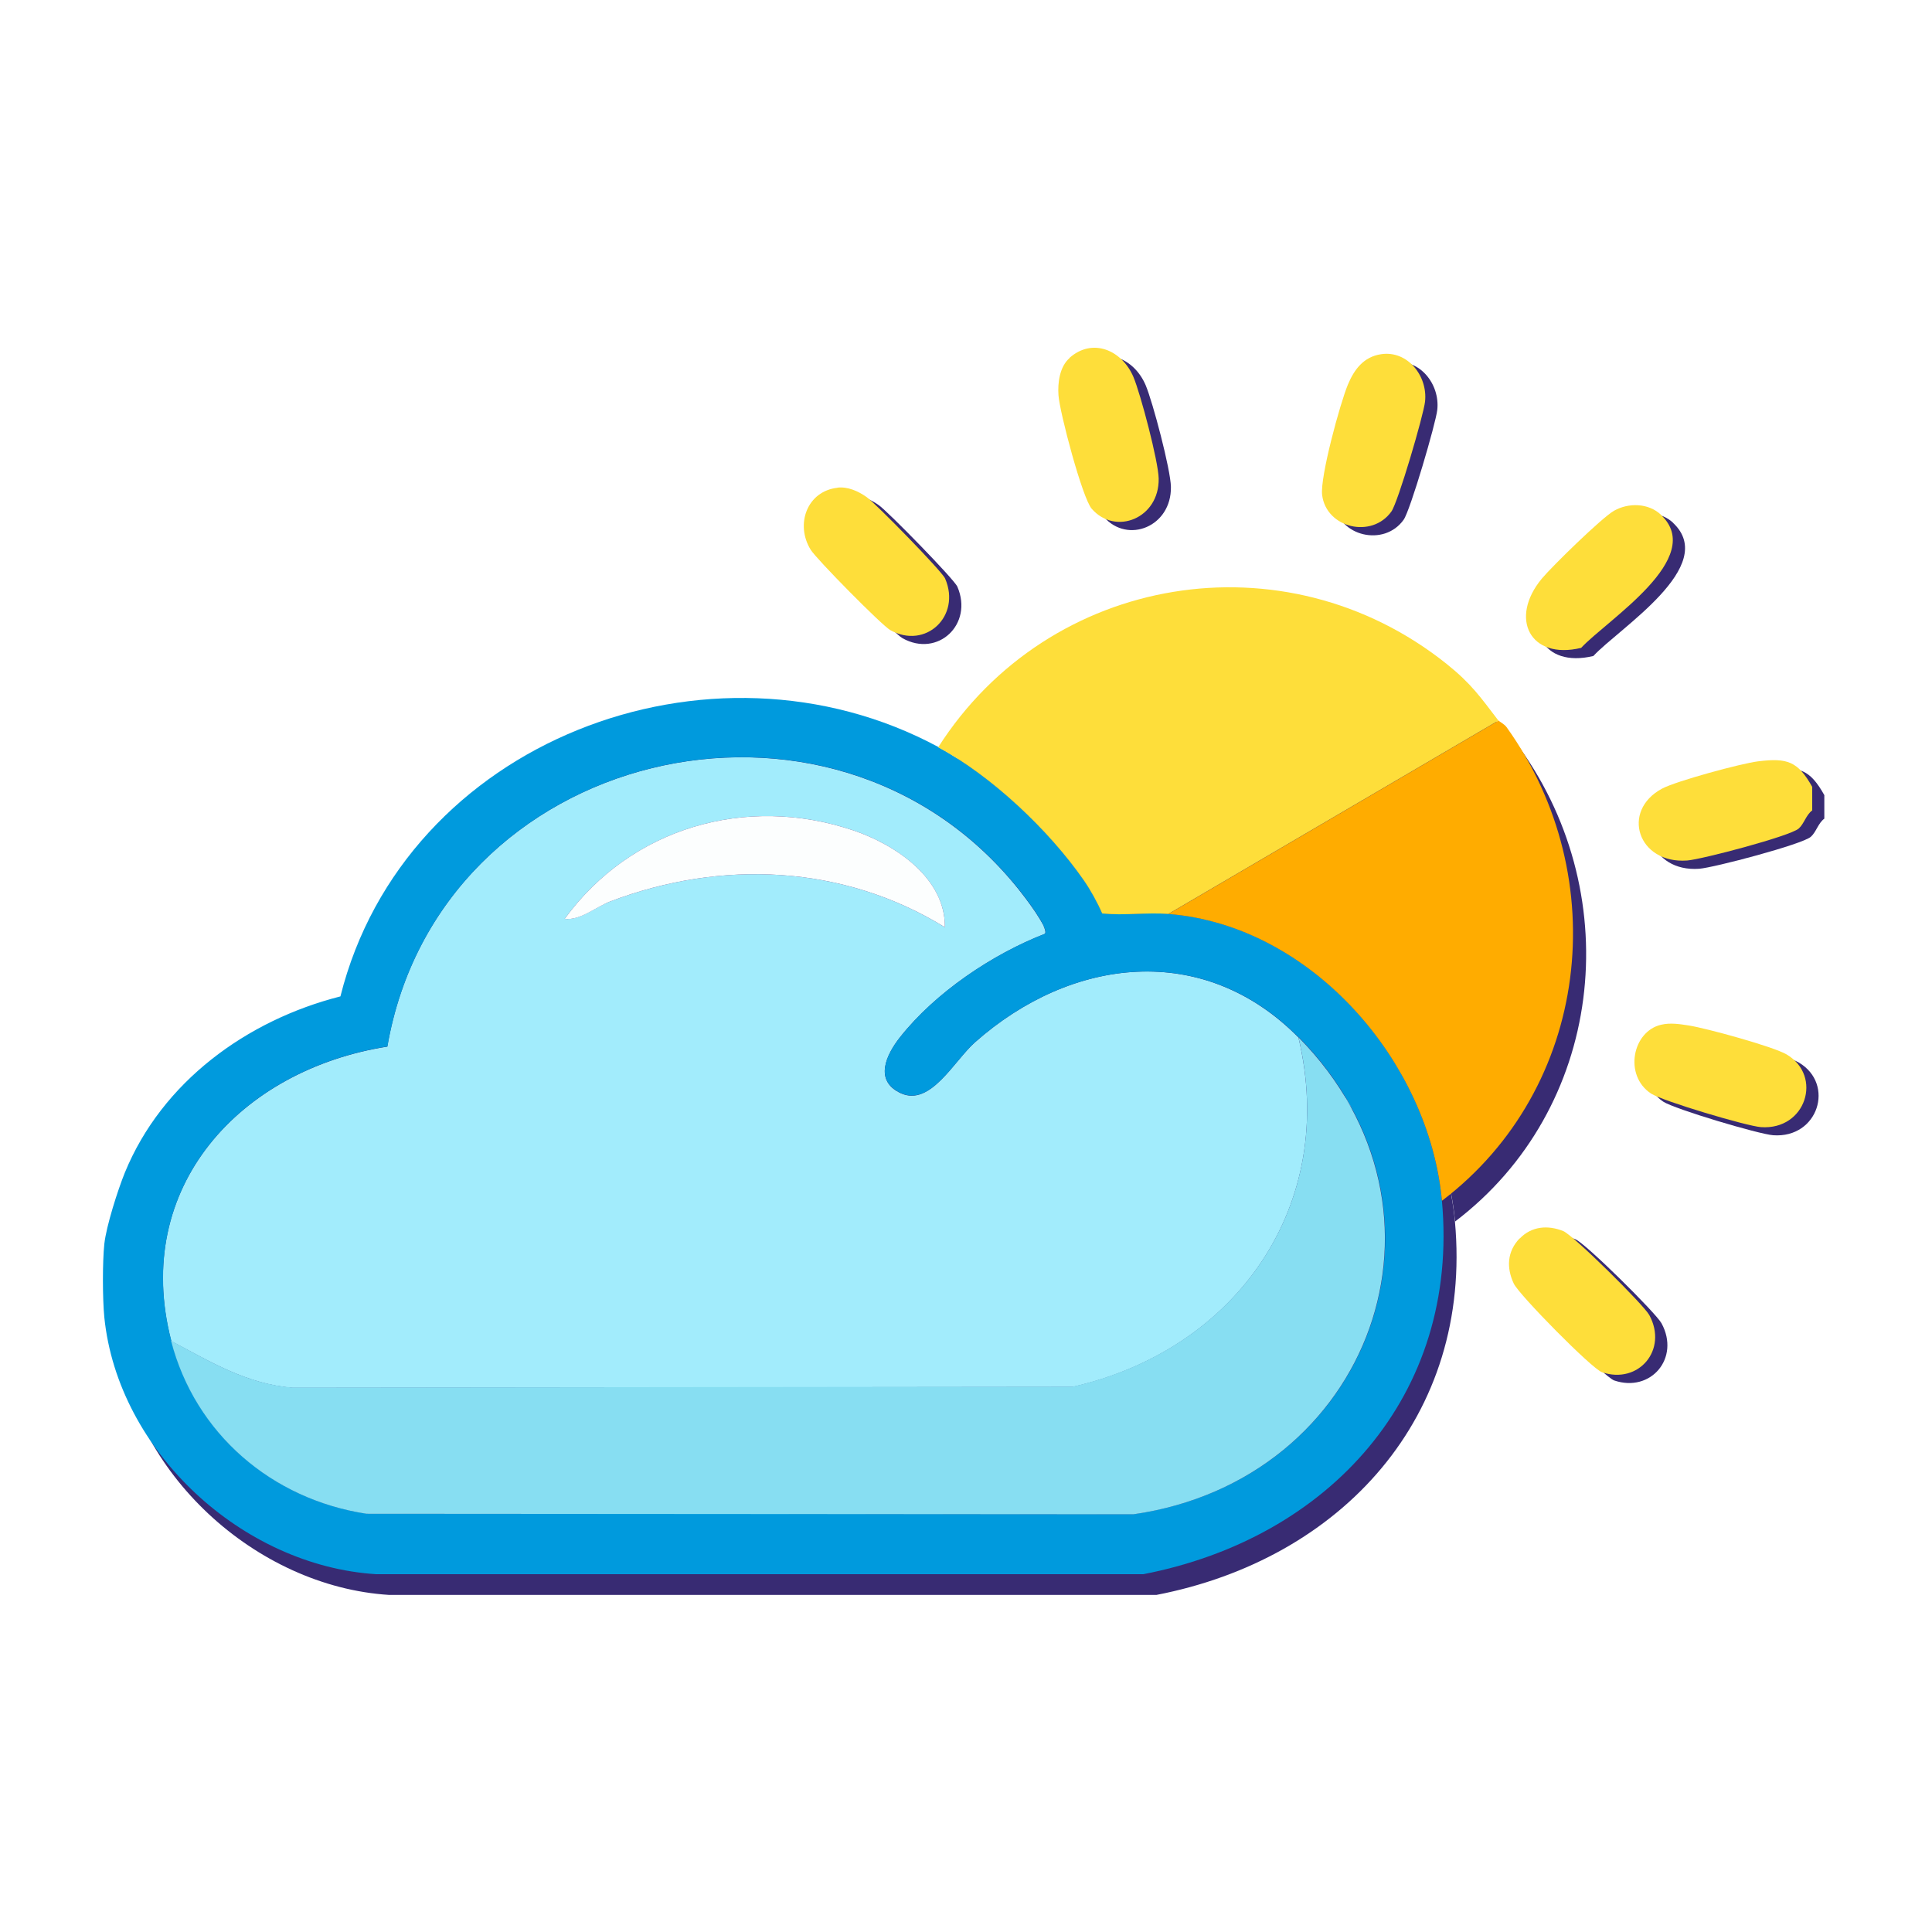 <svg width="150" height="150" viewBox="0 0 150 150" fill="none" xmlns="http://www.w3.org/2000/svg">
<g id="Live Weather">
<rect width="150" height="150" fill="white"/>
<g id="Group 25">
<g id="Layer_1" clip-path="url(#clip0_1345_440)">
<g id="Group">
<path id="Vector" d="M108.18 28.14C110.23 27.83 111.81 29.83 111.59 31.82C111.48 32.86 109.49 39.64 108.98 40.35C107.47 42.48 103.92 41.65 103.6 39.07C103.43 37.68 104.99 31.97 105.6 30.5C106.09 29.33 106.82 28.34 108.18 28.14Z" fill="#382B73"/>
<path id="Vector_2" d="M129.9 40.6C133.47 43.95 125.71 48.77 123.71 50.93C119.73 51.89 118.1 48.63 120.66 45.55C121.46 44.59 125.34 40.8 126.27 40.28C127.39 39.65 128.93 39.68 129.9 40.59V40.6Z" fill="#382B73"/>
<path id="Vector_3" d="M129.92 80.19C130.65 80.02 131.36 80.14 132.08 80.25C133.42 80.46 138.62 81.88 139.67 82.5C142.48 84.17 141.17 88.39 137.67 88.14C136.56 88.06 130.01 86.11 129.13 85.53C127 84.11 127.7 80.7 129.92 80.19Z" fill="#382B73"/>
<path id="Vector_4" d="M83.98 28.43C85.78 26.83 88.07 27.83 88.95 29.91C89.5 31.21 90.89 36.47 90.91 37.8C90.96 40.89 87.55 42.25 85.71 40.14C84.98 39.3 83.22 32.65 83.13 31.33C83.06 30.36 83.22 29.11 83.99 28.44L83.98 28.43Z" fill="#382B73"/>
<path id="Vector_5" d="M65.97 38.49C66.77 38.4 67.58 38.76 68.23 39.22C68.93 39.71 74.08 44.97 74.33 45.55C75.59 48.48 72.8 51.08 70.07 49.55C69.42 49.19 64.32 44.02 63.89 43.31C62.67 41.33 63.62 38.76 65.97 38.5V38.49Z" fill="#382B73"/>
<path id="Vector_6" d="M118.94 96.8C119.86 95.84 121.13 95.74 122.32 96.22C123.09 96.53 128.56 101.93 129 102.74C130.47 105.45 128.16 108.14 125.33 107.18C124.54 106.91 118.9 101.18 118.48 100.3C117.9 99.07 117.96 97.81 118.93 96.79L118.94 96.8Z" fill="#382B73"/>
<path id="Vector_7" d="M141.64 61.75V63.56C141.16 63.91 141.01 64.6 140.59 64.97C139.91 65.56 133.08 67.36 131.93 67.45C128.1 67.73 126.76 63.6 129.98 61.87C131.08 61.28 136.13 59.91 137.44 59.75C139.72 59.47 140.53 59.75 141.65 61.75H141.64Z" fill="#382B73"/>
</g>
<g id="Group_2">
<path id="Vector_8" d="M14.3 105.71C11.21 93.75 19.7 84.66 31.08 82.87C35.08 59.71 65.49 52.46 80.07 70.63C80.48 71.14 82.45 73.66 82.14 74.11C78.06 75.69 73.62 78.68 70.88 82.15C69.82 83.5 68.84 85.52 70.95 86.49C73.25 87.54 75.07 83.99 76.7 82.54C84.2 75.89 94.45 74.69 101.82 82.16C104.93 95.2 96.98 106.42 84.28 109.29L23.74 109.36C20.18 109.08 17.34 107.34 14.3 105.73V105.71ZM74.38 73.6C74.43 69.8 70.53 67.18 67.27 66.08C58.94 63.28 50.04 65.86 44.86 72.95C46.07 73.09 47.26 72.02 48.42 71.59C57.02 68.33 66.48 68.74 74.38 73.6Z" fill="#382B73"/>
<path id="Vector_9" d="M73.86 59.62C78.03 61.86 82.47 66.07 85.16 69.94C85.71 70.72 86.21 71.64 86.59 72.52C88.29 72.7 90.04 72.43 91.73 72.56C102.85 73.45 111.97 84.02 112.96 94.83C114.35 109.97 104.15 121.05 89.78 123.83H30.22C19.84 123.18 10.18 114.31 9.12 103.89C8.98 102.49 8.97 99.58 9.12 98.19C9.27 96.8 10.17 93.99 10.71 92.66C13.6 85.6 20.18 80.82 27.45 78.97C32.42 59.14 56.17 50.08 73.86 59.6V59.62ZM101.83 82.15C94.46 74.69 84.21 75.89 76.71 82.53C75.08 83.98 73.26 87.53 70.96 86.48C68.84 85.51 69.82 83.49 70.89 82.14C73.62 78.67 78.06 75.69 82.15 74.1C82.46 73.65 80.49 71.13 80.08 70.62C65.5 52.45 35.09 59.71 31.09 82.86C19.71 84.65 11.22 93.74 14.31 105.7C16.18 112.92 22.14 118.02 29.49 119.13L89.03 119.17C107.45 116.52 115.19 95.65 101.84 82.13L101.83 82.15Z" fill="#382B73"/>
<path id="Vector_10" d="M14.3 105.71C17.34 107.33 20.18 109.07 23.74 109.34L84.28 109.27C96.99 106.4 104.93 95.18 101.82 82.14C115.17 95.66 107.43 116.53 89.01 119.18L29.47 119.14C22.12 118.02 16.16 112.93 14.29 105.71H14.3Z" fill="#382B73"/>
<path id="Vector_11" d="M74.38 73.6C66.48 68.74 57.02 68.33 48.42 71.59C47.27 72.03 46.07 73.1 44.86 72.95C50.03 65.86 58.94 63.28 67.27 66.08C70.53 67.18 74.43 69.79 74.38 73.6Z" fill="#382B73"/>
<g id="Group_3">
<path id="Vector_12" d="M117.37 57.55L91.73 72.57C90.04 72.44 88.29 72.71 86.59 72.53C86.21 71.65 85.7 70.73 85.16 69.95C82.47 66.08 78.03 61.87 73.86 59.63C82.46 46.14 100.76 43.1 113.34 53.16C115.26 54.7 115.95 55.72 117.36 57.56L117.37 57.55Z" fill="#382B73"/>
<path id="Vector_13" d="M117.37 57.55C117.46 57.67 117.8 57.8 118 58.08C126.35 69.76 124.45 86.12 112.97 94.84C111.98 84.03 102.85 73.46 91.74 72.57L117.38 57.55H117.37Z" fill="#382B73"/>
</g>
</g>
<g id="Group_4">
<path id="Vector_14" d="M13.29 104.1C10.2 92.14 18.69 83.05 30.07 81.26C34.07 58.1 64.48 50.85 79.06 69.02C79.47 69.53 81.44 72.05 81.13 72.5C77.05 74.08 72.61 77.07 69.87 80.54C68.81 81.89 67.83 83.91 69.94 84.88C72.24 85.93 74.06 82.38 75.69 80.93C83.19 74.28 93.44 73.08 100.81 80.55C103.92 93.59 95.97 104.81 83.27 107.68L22.73 107.75C19.17 107.47 16.33 105.73 13.29 104.12V104.1ZM73.36 71.99C73.41 68.19 69.51 65.57 66.25 64.47C57.92 61.67 49.02 64.25 43.84 71.34C45.05 71.48 46.24 70.41 47.4 69.98C56 66.72 65.46 67.13 73.36 71.99Z" fill="#A2ECFC"/>
<path id="Vector_15" d="M72.85 58.01C77.02 60.25 81.46 64.46 84.15 68.33C84.7 69.11 85.2 70.03 85.58 70.91C87.28 71.09 89.03 70.82 90.72 70.95C101.84 71.84 110.96 82.41 111.95 93.22C113.34 108.36 103.14 119.44 88.77 122.22H29.2C18.82 121.57 9.16 112.7 8.1 102.28C7.96 100.88 7.95 97.97 8.1 96.58C8.25 95.19 9.15 92.38 9.69 91.05C12.58 83.99 19.16 79.21 26.43 77.36C31.4 57.53 55.15 48.47 72.84 57.99L72.85 58.01ZM100.82 80.54C93.45 73.08 83.2 74.28 75.7 80.92C74.07 82.37 72.25 85.92 69.95 84.87C67.83 83.9 68.81 81.88 69.88 80.53C72.61 77.06 77.05 74.08 81.14 72.49C81.45 72.04 79.48 69.52 79.07 69.01C64.49 50.84 34.08 58.1 30.08 81.25C18.7 83.04 10.21 92.13 13.3 104.09C15.17 111.31 21.13 116.41 28.48 117.52L88.02 117.56C106.44 114.91 114.18 94.04 100.83 80.52L100.82 80.54Z" fill="#009ADD"/>
<path id="Vector_16" d="M13.29 104.1C16.33 105.72 19.17 107.46 22.73 107.73L83.27 107.66C95.98 104.79 103.92 93.57 100.81 80.53C114.16 94.05 106.42 114.92 88 117.57L28.46 117.53C21.11 116.41 15.15 111.32 13.28 104.1H13.29Z" fill="#87DEF2"/>
<path id="Vector_17" d="M73.36 71.99C65.46 67.13 56 66.72 47.4 69.98C46.25 70.42 45.05 71.49 43.84 71.34C49.01 64.25 57.92 61.67 66.25 64.47C69.51 65.57 73.41 68.18 73.36 71.99Z" fill="#FCFEFE"/>
<g id="Group_5">
<path id="Vector_18" d="M116.35 55.94L90.71 70.96C89.02 70.83 87.27 71.1 85.57 70.92C85.19 70.04 84.68 69.12 84.14 68.34C81.45 64.47 77.01 60.26 72.84 58.02C81.44 44.53 99.74 41.49 112.32 51.55C114.24 53.09 114.93 54.11 116.34 55.95L116.35 55.94Z" fill="#FEDE3A"/>
<path id="Vector_19" d="M116.35 55.94C116.44 56.06 116.78 56.19 116.98 56.47C125.33 68.15 123.43 84.51 111.95 93.23C110.96 82.42 101.83 71.85 90.72 70.96L116.36 55.94H116.35Z" fill="#FFAC00"/>
</g>
</g>
<path id="Vector_20" d="M107.23 27.5C109.28 27.19 110.86 29.19 110.64 31.18C110.53 32.22 108.54 39 108.03 39.71C106.52 41.84 102.97 41.01 102.65 38.43C102.48 37.04 104.04 31.33 104.65 29.86C105.14 28.69 105.87 27.7 107.23 27.5Z" fill="#FEDE3A"/>
<path id="Vector_21" d="M128.95 39.97C132.52 43.32 124.76 48.14 122.76 50.3C118.78 51.26 117.15 48 119.71 44.92C120.51 43.96 124.39 40.17 125.32 39.65C126.44 39.02 127.98 39.05 128.95 39.96V39.97Z" fill="#FEDE3A"/>
<path id="Vector_22" d="M128.97 79.56C129.7 79.39 130.41 79.51 131.13 79.62C132.47 79.83 137.67 81.25 138.72 81.87C141.53 83.54 140.22 87.76 136.72 87.51C135.61 87.43 129.06 85.48 128.18 84.9C126.05 83.48 126.75 80.07 128.97 79.56Z" fill="#FEDE3A"/>
<path id="Vector_23" d="M83.03 27.79C84.83 26.19 87.12 27.19 88 29.27C88.55 30.57 89.94 35.83 89.96 37.16C90.01 40.25 86.6 41.61 84.76 39.5C84.03 38.66 82.27 32.01 82.18 30.69C82.11 29.72 82.27 28.47 83.04 27.8L83.03 27.79Z" fill="#FEDE3A"/>
<path id="Vector_24" d="M65.02 37.86C65.82 37.77 66.63 38.13 67.28 38.59C67.98 39.08 73.13 44.34 73.38 44.92C74.64 47.85 71.85 50.45 69.12 48.92C68.47 48.56 63.37 43.39 62.94 42.68C61.72 40.7 62.67 38.13 65.02 37.87V37.86Z" fill="#FEDE3A"/>
<path id="Vector_25" d="M117.99 96.16C118.91 95.2 120.18 95.1 121.37 95.58C122.14 95.89 127.61 101.29 128.05 102.1C129.52 104.81 127.21 107.5 124.38 106.54C123.59 106.27 117.95 100.54 117.53 99.66C116.95 98.43 117.01 97.17 117.98 96.15L117.99 96.16Z" fill="#FEDE3A"/>
<path id="Vector_26" d="M140.7 61.11V62.92C140.22 63.27 140.07 63.96 139.65 64.33C138.97 64.92 132.14 66.72 130.99 66.81C127.16 67.09 125.82 62.96 129.04 61.23C130.14 60.64 135.19 59.27 136.5 59.11C138.78 58.83 139.59 59.11 140.71 61.11H140.7Z" fill="#FEDE3A"/>
</g>
</g>
</g>
<defs>
<clipPath id="clip0_1345_440">
<rect width="133.64" height="96.85" fill="white" transform="translate(8 27)"/>
</clipPath>
</defs>
</svg>
